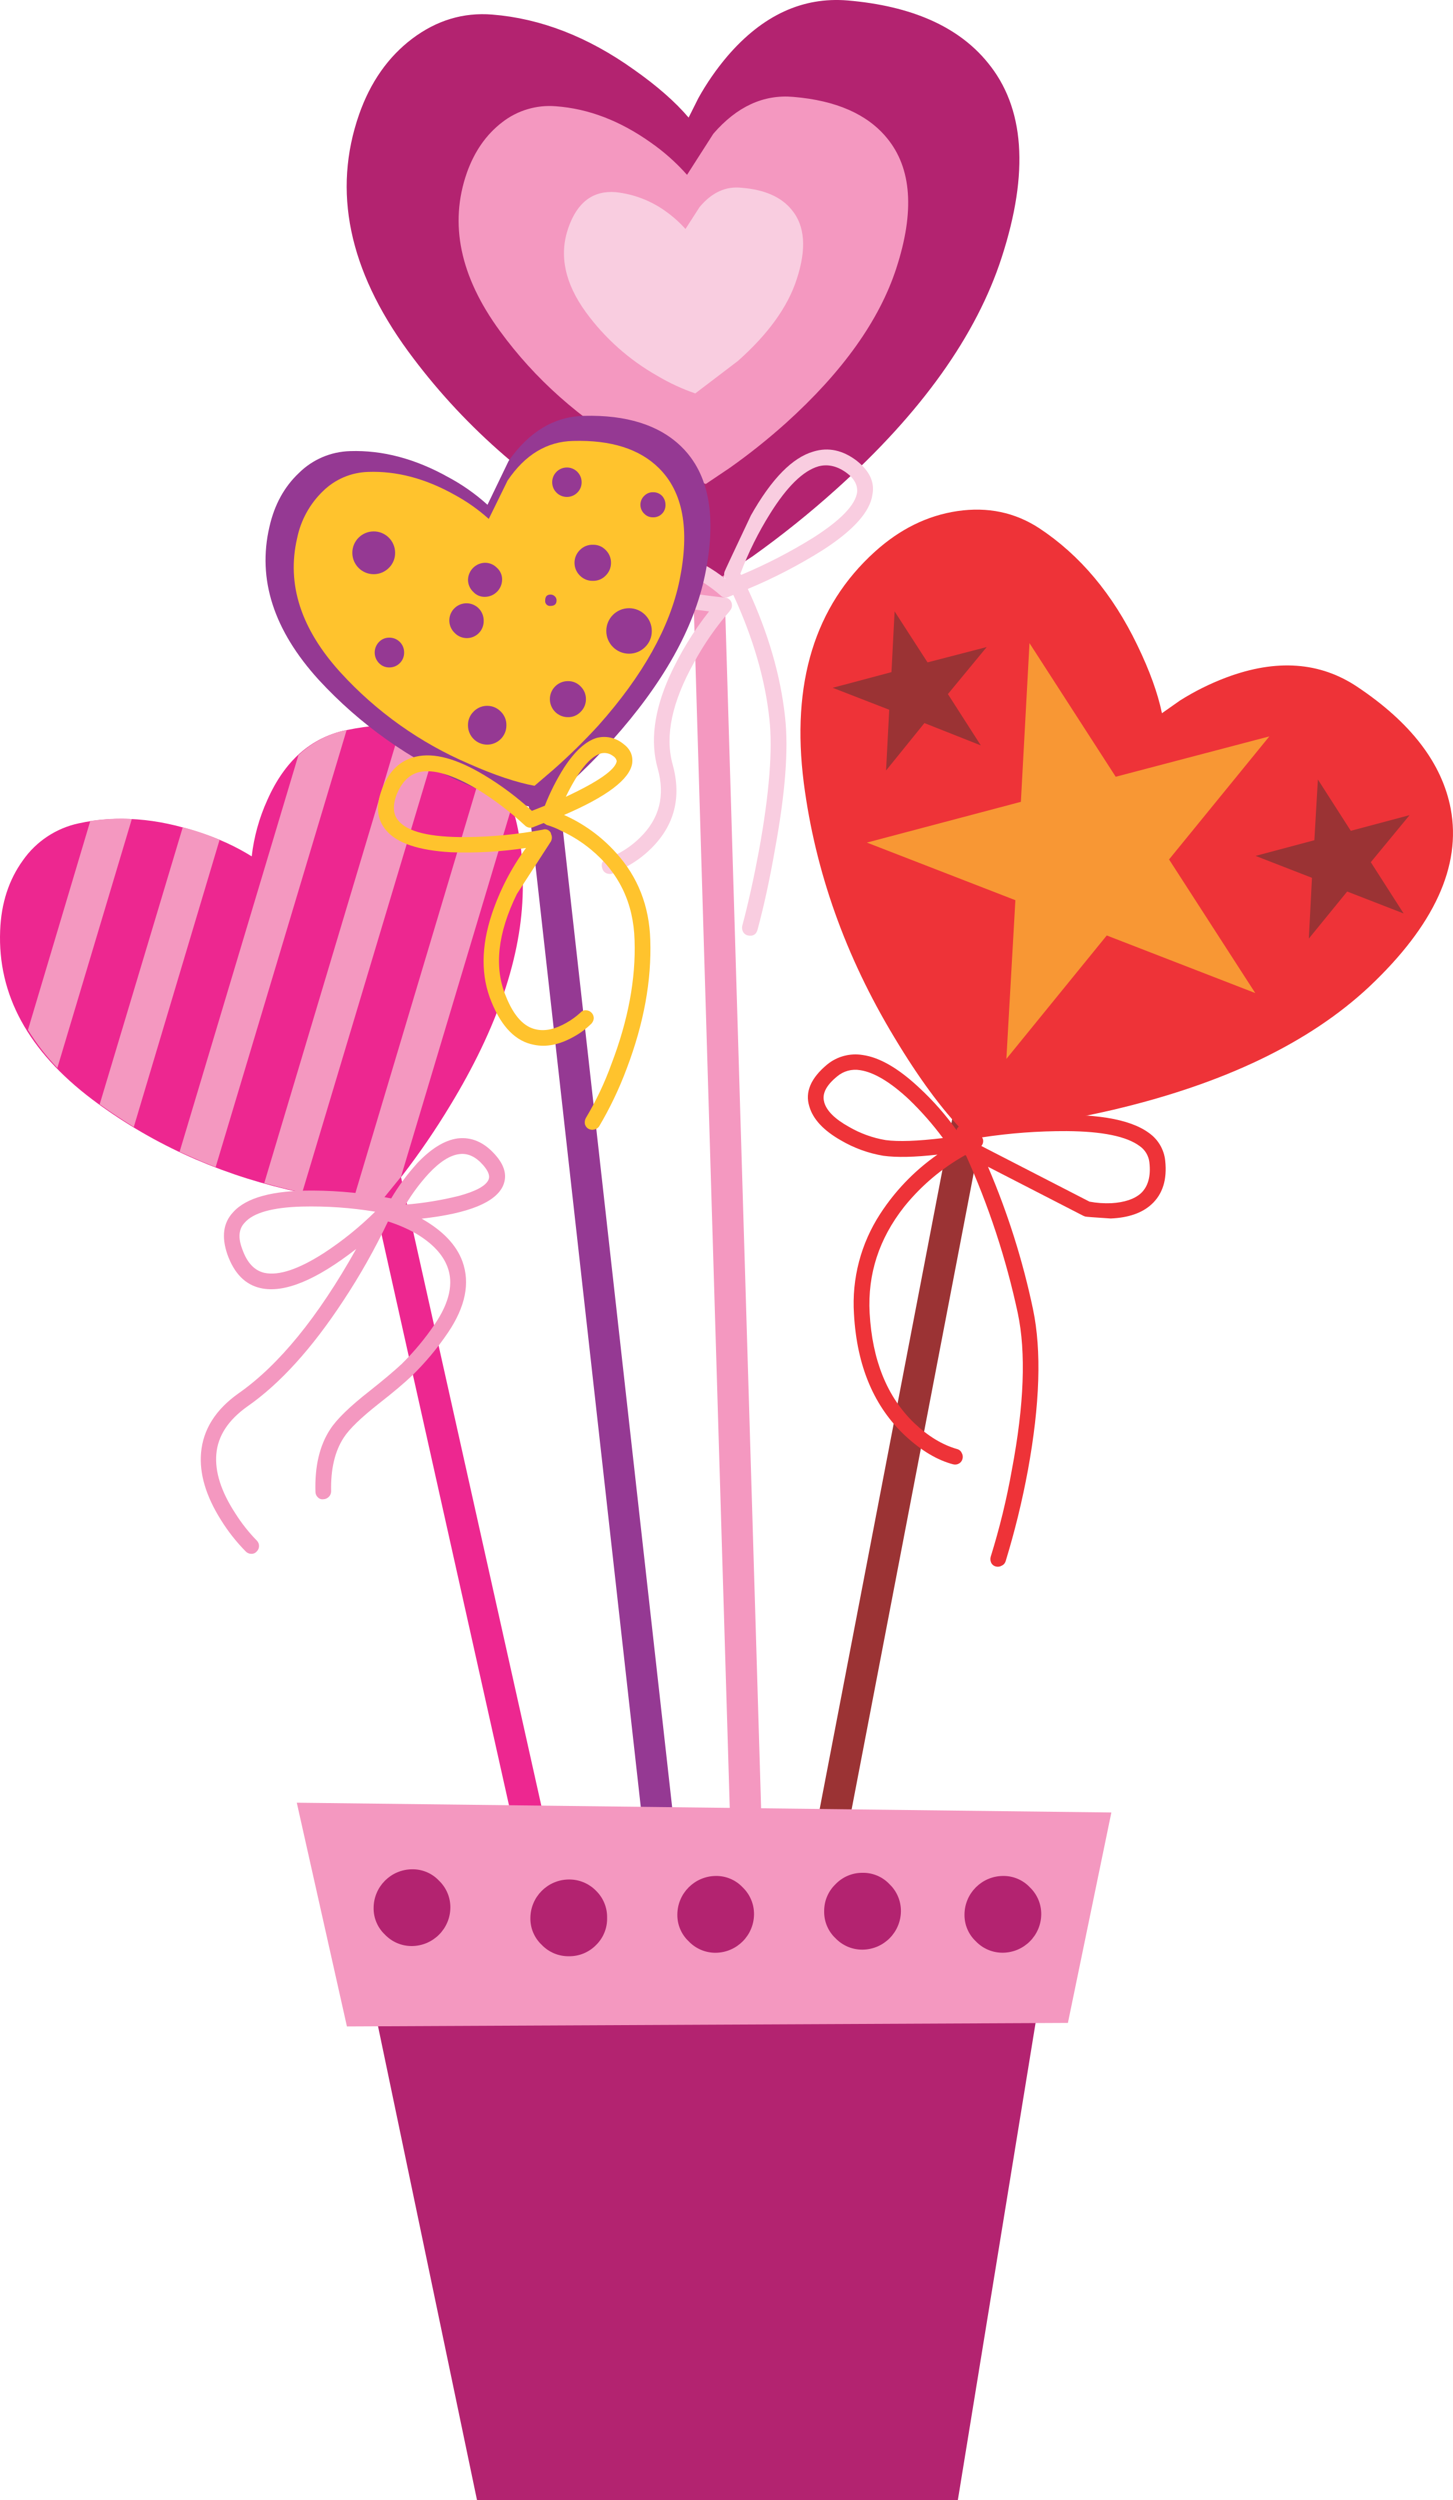 <?xml version="1.0" encoding="iso-8859-1"?>
<!-- Generator: Adobe Illustrator 20.1.0, SVG Export Plug-In . SVG Version: 6.00 Build 0)  -->
<svg version="1.0" id="Layer_1" xmlns="http://www.w3.org/2000/svg" xmlns:xlink="http://www.w3.org/1999/xlink" x="0px" y="0px"
	 viewBox="0 0 568.46 978.07" enable-background="new 0 0 568.46 978.07" xml:space="preserve">
<title>valentinesday_0010</title>
<path fill="#F498C0" d="M283,214.49l-12.26,0.31l15.33,511.4l12.26-0.31L283,214.49z"/>
<path fill="#9B3334" d="M408.75,314l-12-2.3l-96.53,502.49l12.11,2.3L408.75,314z"/>
<path fill="#ED2790" d="M141.09,389.71l-12,2.76l111.5,499.44l12-2.76L141.09,389.71z"/>
<path fill="#953993" d="M262.66,813.88l12.11-1.38L217.9,304l-12.11,1.38L262.66,813.88z"/>
<path fill="#B32370" d="M161.18,15.2c-9.4,7.153-16.3,17.017-20.7,29.59c-10.427,29.947-4.04,60.81,19.16,92.59
	c20.667,28.207,46.983,51.56,78.95,70.06c16.047,9.333,29.997,15.823,41.85,19.47l14.1-9.35c11.369-8.114,22.27-16.864,32.65-26.21
	c33.213-29.84,54.777-60.04,64.69-90.6c10.833-33.333,8.993-58.78-5.52-76.34c-11.44-14.007-29.68-22.083-54.72-24.23
	c-17.573-1.453-33.207,5.75-46.9,21.61c-4.374,5.124-8.226,10.672-11.5,16.56L269.41,46c-5.213-6.133-12.317-12.367-21.31-18.7
	c-17.987-12.867-36.487-20.067-55.5-21.6C181.26,4.78,170.787,7.947,161.18,15.2z"/>
<path fill="#F498C0" d="M196.44,47.85c-6.233,4.8-10.833,11.393-13.8,19.78c-6.947,19.927-2.653,40.52,12.88,61.78
	c13.693,18.807,31.27,34.443,52.73,46.91c10.627,6.233,19.927,10.567,27.9,13l9.35-6.29c7.639-5.397,14.958-11.234,21.92-17.48
	c22.18-20,36.59-40.183,43.23-60.55c7.26-22.26,6.043-39.26-3.65-51c-7.667-9.333-19.88-14.7-36.64-16.1
	c-11.653-1.02-22.077,3.783-31.27,14.41l-10.3,16.09c-4.188-4.731-8.921-8.95-14.1-12.57c-12.06-8.587-24.477-13.34-37.25-14.26
	C209.899,40.949,202.401,43.191,196.44,47.85z"/>
<path fill="#F9CDE0" d="M273.7,81l-5.52,8.58c-2.248-2.519-4.767-4.782-7.51-6.75c-5.803-4.252-12.627-6.894-19.78-7.66
	c-8.893-0.713-15.077,3.953-18.55,14c-3.68,10.627-1.38,21.627,6.9,33c7.428,10.167,16.94,18.632,27.9,24.83
	c4.706,2.805,9.689,5.118,14.87,6.9l16.71-12.72c11.853-10.527,19.52-21.193,23-32c3.887-11.853,3.22-20.897-2-27.13
	c-4.087-5.007-10.577-7.867-19.47-8.58C284.017,72.743,278.5,75.253,273.7,81z"/>
<path fill="#EE3338" d="M374.57,199.93c-11.753,1.74-22.537,7.053-32.35,15.94c-23.48,21.253-32.73,51.4-27.75,90.44
	c4.5,34.667,16.303,67.83,35.41,99.49c9.507,15.84,18.603,28.207,27.29,37.1l16.83-1.53c13.921-1.62,27.74-4.023,41.39-7.2
	c43.46-10.22,76.89-26.277,100.29-48.17c25.447-24,36.077-47.2,31.89-69.6c-3.373-17.78-15.537-33.673-36.49-47.68
	c-14.613-9.813-31.73-11.04-51.35-3.68c-6.319,2.38-12.38,5.395-18.09,9l-7.05,4.96c-1.633-7.867-4.853-16.757-9.66-26.67
	c-9.607-19.927-22.38-35.153-38.32-45.68C397.103,200.43,386.423,198.19,374.57,199.93z"/>
<path fill="#F89734" d="M399.4,313.67l-60.25,15.94l58.1,22.54l-3.53,62.09L433,365.95l58.1,22.53l-33.73-52.27l39.24-48.14
	l-60.11,15.79l-33.73-52.27L399.4,313.67z"/>
<path fill="#9B3334" d="M347.89,277.65l-1.23,23.76l15-18.55l22.07,8.74l-12.88-20.08l15.18-18.4l-23.15,6L350,239.17l-1.23,23.76
	l-23,6.13L347.89,277.65z"/>
<path fill="#9B3334" d="M551.47,318.88l-23,6.13l-12.87-20.08l-1.38,23.76l-23,6.13l22.07,8.58l-1.23,23.76l15-18.4l22.08,8.58
	l-12.84-20.06L551.47,318.88z"/>
<path fill="#ED2790" d="M104.61,312.91c-3.189,6.996-5.257,14.451-6.13,22.09c-6.418-3.984-13.321-7.126-20.54-9.35
	c-16.56-5.633-32.3-6.817-47.22-3.55C21.925,324,14.169,329.145,9,336.51c-5.553,7.66-8.533,16.823-8.94,27.49
	c-1.02,25.14,10.98,47.163,36,66.07c22.28,16.76,47.727,28.513,76.34,35.26c14.307,3.373,26.417,5.06,36.33,5.06l8.58-10.42
	c6.807-8.83,13.104-18.041,18.86-27.59c18.5-30.453,27.953-58.453,28.36-84c0.513-27.9-6.743-46.857-21.77-56.87
	c-12.06-8-27.9-9.943-47.52-5.83C121.567,288.607,111.357,297.683,104.61,312.91z"/>
<path fill="#F498C0" d="M39,432c4,2.86,8.447,5.823,13.34,8.89l33.57-112.35c-4.66-2.03-9.48-3.672-14.41-4.91L39,432 M51.57,320.4
	c-5.429-0.32-10.876-0.062-16.25,0.77l-24.38,81.72c3.298,5.349,7.152,10.333,11.5,14.87l29.13-97.34 M200.27,315.51
	c-2.185-6.765-5.793-12.984-10.58-18.24l-51.51,172.31c3.51,0.444,7.042,0.701,10.58,0.77l8.12-10l43.38-144.87 M172.21,286.35
	c-4.939-1.526-10.048-2.44-15.21-2.72l-53.62,179.2c5.52,1.533,10.477,2.76,14.87,3.68l54-180.13 M135.61,285.61h-0.31
	c-6.974,1.485-13.397,4.882-18.55,9.81L70.27,450.57c6.333,2.86,11.033,4.86,14.1,6L135.61,285.61z"/>
<path fill="#B32370" d="M412.59,745.67l-274.25,1.23l48.29,231.17h188.1L412.59,745.67z"/>
<path fill="#F498C0" d="M116.11,705.2l19.62,87.53l282.07-1.38l17-82.32L116.11,705.2z"/>
<path fill="#B32370" d="M176.2,746.28c0.041-3.99-1.57-7.819-4.45-10.58c-2.738-2.914-6.582-4.532-10.58-4.45
	c-8.244,0.097-14.903,6.756-15,15c-0.082,3.998,1.536,7.843,4.45,10.58c2.761,2.88,6.59,4.491,10.58,4.45
	C169.444,761.183,176.103,754.524,176.2,746.28z"/>
<path fill="#B32370" d="M237.52,750.27c0.091-3.968-1.461-7.796-4.29-10.58c-2.809-2.902-6.692-4.512-10.73-4.45
	c-8.244,0.097-14.903,6.756-15,15c-0.082,3.998,1.536,7.843,4.45,10.58c2.76,2.881,6.59,4.492,10.58,4.45
	c4.038,0.062,7.921-1.548,10.73-4.45C236.07,758.039,237.611,754.223,237.52,750.27z"/>
<path fill="#B32370" d="M295,748.89c0.041-3.99-1.57-7.819-4.45-10.58c-2.73-2.907-6.563-4.523-10.55-4.45
	c-8.244,0.097-14.903,6.756-15,15c-0.082,3.998,1.536,7.843,4.45,10.58c2.75,2.881,6.567,4.499,10.55,4.47
	C288.251,763.813,294.914,757.141,295,748.89z"/>
<path fill="#B32370" d="M326.89,737.08c-2.88,2.761-4.491,6.59-4.45,10.58c-0.082,3.998,1.536,7.843,4.45,10.58
	c2.761,2.88,6.59,4.491,10.58,4.45c8.244-0.097,14.903-6.756,15-15c0.044-4.003-1.575-7.845-4.47-10.61
	c-2.738-2.914-6.582-4.532-10.58-4.45C333.447,732.602,329.638,734.211,326.89,737.08z"/>
<path fill="#B32370" d="M407.37,748.89c0.042-3.99-1.569-7.82-4.45-10.58c-2.738-2.914-6.582-4.532-10.58-4.45
	c-8.244,0.097-14.903,6.756-15,15c-0.082,3.998,1.536,7.843,4.45,10.58c2.761,2.88,6.59,4.491,10.58,4.45
	C400.614,763.793,407.273,757.134,407.37,748.89z"/>
<path fill="#F498C0" d="M162.86,455.47c-3.712,4.104-6.999,8.573-9.81,13.34c-10.05-1.988-20.266-3.016-30.51-3.07
	c-15.84-0.1-26.317,2.76-31.43,8.58c-3.78,4.087-4.497,9.553-2.15,16.4c2.667,7.46,7,11.853,13,13.18
	c9.2,2.047,21.667-3.063,37.4-15.33c-14.92,26.667-30.3,45.523-46.14,56.57c-8.893,6.333-13.747,14.05-14.56,23.15
	c-0.713,8.173,1.893,16.963,7.82,26.37c2.754,4.433,5.994,8.545,9.66,12.26c0.559,0.591,1.337,0.924,2.15,0.92
	c0.821,0.045,1.616-0.295,2.15-0.92c1.185-1.158,1.206-3.058,0.048-4.242c-0.016-0.016-0.032-0.032-0.048-0.048
	c-3.185-3.264-6.015-6.858-8.44-10.72c-5.52-8.48-7.973-16.197-7.36-23.15c0.613-7.053,4.65-13.237,12.11-18.55
	c12.773-8.893,25.293-22.69,37.56-41.39c6.553-9.907,12.394-20.266,17.48-31c3.823,1.193,7.51,2.785,11,4.75
	c6.333,3.78,10.42,8.113,12.26,13c2.453,6.44,0.817,13.9-4.91,22.38c-3.8,5.634-8.155,10.874-13,15.64
	c-2.967,2.76-7.157,6.287-12.57,10.58c-7.667,6-12.777,10.957-15.33,14.87c-4.187,6.333-6.13,14.51-5.83,24.53
	c-0.004,0.813,0.329,1.591,0.92,2.15c0.548,0.592,1.351,0.88,2.15,0.77c1.68-0.037,3.033-1.39,3.07-3.07
	c-0.207-8.667,1.43-15.667,4.91-21c2.147-3.373,6.797-7.87,13.95-13.49c5.62-4.393,9.913-8.02,12.88-10.88
	c5.196-5.091,9.869-10.688,13.95-16.71c6.847-10.12,8.737-19.42,5.67-27.9c-2.353-6.44-7.667-12.01-15.94-16.71
	c18.393-2.047,29.023-6.38,31.89-13c1.633-3.887,0.56-7.923-3.22-12.11c-4.293-4.807-9.147-6.903-14.56-6.29
	c-5.213,0.713-10.63,4.087-16.25,10.12 M158.69,471.24c2.575-4.336,5.591-8.394,9-12.11c4.393-4.7,8.43-7.253,12.11-7.66
	c3.273-0.407,6.34,1.023,9.2,4.29c2.047,2.353,2.763,4.243,2.15,5.67c-1.02,2.453-4.953,4.6-11.8,6.44
	c-6.799,1.676-13.721,2.803-20.7,3.37 M118.1,472c9.598-0.23,19.197,0.439,28.67,2c-6.09,6.017-12.767,11.411-19.93,16.1
	c-10,6.44-17.817,9.047-23.45,7.82c-3.887-0.92-6.747-3.987-8.58-9.2c-1.74-4.5-1.433-7.973,0.92-10.42
	C99.097,474.427,106.553,472.327,118.1,472z"/>
<path fill="#EE3338" d="M316.62,432.79c1.433,5.007,5.573,9.453,12.42,13.34c5.108,2.993,10.72,5.026,16.56,6
	c5.213,0.713,12.267,0.56,21.16-0.46c-8.881,6.204-16.48,14.065-22.38,23.15c-7.568,11.607-11.175,25.353-10.28,39.18
	c1.127,20.44,7.873,36.383,20.24,47.83c6.233,5.727,12.417,9.393,18.55,11c0.777,0.209,1.606,0.098,2.3-0.31
	c0.701-0.389,1.202-1.058,1.38-1.84c0.209-0.777,0.098-1.606-0.31-2.3c-0.346-0.765-1.025-1.329-1.84-1.53
	c-5.727-1.633-11.297-5.007-16.71-10.12c-10.627-10.22-16.453-24.58-17.48-43.08c-0.82-15.227,3.677-29.073,13.49-41.54
	c6.601-8.215,14.718-15.086,23.91-20.24l0.31,0.15c8.912,19.768,15.697,40.427,20.24,61.63c3.273,15.433,2.507,35.873-2.3,61.32
	c-2.042,11.496-4.807,22.852-8.28,34c-0.21,0.762-0.157,1.572,0.15,2.3c0.346,0.765,1.025,1.329,1.84,1.53
	c0.777,0.209,1.606,0.098,2.3-0.31c0.731-0.314,1.29-0.931,1.53-1.69c3.594-11.73,6.512-23.656,8.74-35.72
	c4.7-25.753,5.367-46.703,2-62.85c-4.015-19.138-9.921-37.829-17.63-55.8l37.25,19.16l0.77,0.31c0.307,0.1,3.64,0.357,10,0.77
	c6.947-0.307,12.26-2.147,15.94-5.52c4.393-4,6.183-9.723,5.37-17.17c-0.464-4.312-2.754-8.219-6.29-10.73
	c-7.56-5.62-21.713-7.92-42.46-6.9L376.56,440c-0.899,0.188-1.678,0.742-2.15,1.53l-0.15,0.61c-4.277-6.001-9.156-11.55-14.56-16.56
	c-8.173-7.667-15.583-11.96-22.23-12.88c-4.914-0.796-9.934,0.543-13.8,3.68c-6.44,5.333-8.79,10.8-7.05,16.4 M322.45,431.09
	c-0.92-3.167,0.767-6.5,5.06-10c2.488-2.111,5.785-3.009,9-2.45c5.42,0.82,11.753,4.6,19,11.34c4.881,4.69,9.36,9.781,13.39,15.22
	c-9.933,1.2-17.397,1.467-22.39,0.8c-5.079-0.85-9.962-2.615-14.41-5.21c-5.52-3.067-8.74-6.287-9.66-9.66 M449.68,454.74
	c0.613,5.413-0.51,9.45-3.37,12.11c-2.553,2.247-6.387,3.523-11.5,3.83c-2.874,0.125-5.753-0.08-8.58-0.61l-42.31-21.77
	c0.677-0.747,0.909-1.797,0.61-2.76l-0.31-0.61c10.957-1.671,22.027-2.49,33.11-2.45c13.9,0.1,23.403,2.043,28.51,5.83
	c2.146,1.477,3.547,3.811,3.84,6.4V454.74z"/>
<path fill="#F9CDE0" d="M242.42,223.07c8.073-3.58,17.073-3.017,27,1.69c4.512,2.089,8.696,4.825,12.42,8.12
	c0.827,0.882,2.128,1.128,3.22,0.61l1.84-0.77c7.753,16.853,12.453,33.003,14.1,48.45c1.333,12.06,0,29.127-4,51.2
	c-2.047,11.04-4.243,20.953-6.59,29.74c-0.202,0.827-0.091,1.699,0.31,2.45c0.389,0.701,1.058,1.202,1.84,1.38
	c2.047,0.407,3.323-0.36,3.83-2.3c2.553-9.507,4.803-19.88,6.75-31.12c4.087-22.073,5.42-39.407,4-52
	c-1.74-16.247-6.593-32.957-14.56-50.13c10.165-4.238,19.959-9.316,29.28-15.18c12.06-7.767,18.55-15.023,19.47-21.77
	c0.92-4.807-1.123-9.2-6.13-13.18c-5.467-4.173-11.097-5.387-16.89-3.64c-8.28,2.353-16.457,10.687-24.53,25
	c-6.667,14.107-10.09,21.413-10.27,21.92c-0.321,0.852-0.267,1.8,0.15,2.61l0.34,0.45c-5.152-4.144-10.954-7.408-17.17-9.66
	c-9.607-3.373-18.55-3.22-26.83,0.46c-4.6,2.047-6.643,4.55-6.13,7.51c0.92,6.133,15.433,10.887,43.54,14.26
	c-6.241,7.916-11.493,16.563-15.64,25.75c-5.927,13.387-7.41,25.293-4.45,35.72c2.967,10.627,0.667,19.627-6.9,27
	c-2.454,2.427-5.242,4.491-8.28,6.13l-4.6,2.15c-1.94,0.713-2.553,2.047-1.84,4c0.24,0.759,0.799,1.376,1.53,1.69
	c0.728,0.307,1.538,0.36,2.3,0.15c0.1,0,1.787-0.817,5.06-2.45c3.726-1.928,7.138-4.41,10.12-7.36c9.2-9.093,12.01-20.093,8.43-33
	c-3.067-11.04-0.257-24.327,8.43-39.86c3.929-7.252,8.659-14.041,14.1-20.24l-0.61,0.46c1.047-0.707,1.539-1.995,1.23-3.22
	c-0.24-1.274-1.316-2.222-2.61-2.3c-9.114-0.943-18.17-2.375-27.13-4.29c-8.893-1.94-14.31-3.73-16.25-5.37l2.15-1.07
	 M320.17,182.44c3.78-1.02,7.56-0.1,11.34,2.76c2.76,2.147,4.037,4.6,3.83,7.36c-0.713,5.007-6.437,10.933-17.17,17.78
	c-9.002,5.594-18.435,10.463-28.21,14.56l-0.31-0.46c3.125-8.296,7.079-16.256,11.8-23.76c6.54-10.413,12.773-16.49,18.7-18.23
	L320.17,182.44z"/>
<path fill="#953993" d="M199,180.3l-8.28,17.17c-4.691-4.252-9.891-7.906-15.48-10.88c-12.827-7.153-25.573-10.527-38.24-10.12
	c-7.543,0.194-14.726,3.264-20.08,8.58c-5.727,5.413-9.56,12.413-11.5,21c-4.8,20.54,1.64,40.52,19.32,59.94
	c16.04,17.393,35.546,31.234,57.26,40.63c11.333,5.007,21.043,8.277,29.13,9.81l8.58-7.2c7.02-6.203,13.674-12.807,19.93-19.78
	c19.827-22.18,31.887-43.693,36.18-64.54c4.7-22.793,1.633-39.503-9.2-50.13c-8.667-8.48-21.39-12.517-38.17-12.11
	C216.817,162.977,207,168.853,199,180.3z"/>
<path fill="#FFC32D" d="M198.58,188l-7.36,15c-4.106-3.688-8.634-6.877-13.49-9.5c-11.333-6.333-22.577-9.297-33.73-8.89
	c-6.614,0.19-12.911,2.873-17.63,7.51c-5.158,4.967-8.687,11.384-10.12,18.4c-4.187,18,1.48,35.527,17,52.58
	c14.019,15.358,31.163,27.537,50.28,35.72c9.913,4.393,18.447,7.253,25.6,8.58l7.51-6.44c6.126-5.41,11.961-11.141,17.48-17.17
	c17.373-19.52,27.95-38.427,31.73-56.72c4.087-20,1.38-34.667-8.12-44c-7.56-7.46-18.7-10.987-33.42-10.58
	C214.003,172.69,205.427,177.86,198.58,188z"/>
<path fill="#953993" d="M154.58,216.17c-0.046-4.622-3.83-8.333-8.452-8.287c-4.622,0.046-8.333,3.83-8.287,8.452
	c0.046,4.622,3.83,8.333,8.452,8.287c2.192-0.022,4.287-0.902,5.837-2.452C153.743,220.596,154.63,218.423,154.58,216.17z"/>
<path fill="#953993" d="M196.44,226.75c0.037-1.752-0.694-3.432-2-4.6c-1.239-1.294-2.958-2.018-4.75-2
	c-3.589,0.119-6.471,3.001-6.59,6.59c-0.018,1.792,0.706,3.511,2,4.75c1.168,1.306,2.848,2.037,4.6,2
	C193.407,233.452,196.402,230.457,196.44,226.75z"/>
<path fill="#953993" d="M189.23,242.85c0.028-1.762-0.632-3.467-1.84-4.75c-2.552-2.695-6.805-2.81-9.5-0.258
	c-2.695,2.552-2.81,6.805-0.258,9.5c0.084,0.088,0.17,0.175,0.258,0.258c2.521,2.625,6.693,2.709,9.318,0.187
	C188.548,246.5,189.282,244.707,189.23,242.85z"/>
<path fill="#953993" d="M158.11,255.27c0.039-3.181-2.508-5.791-5.689-5.83c-0.047-0.001-0.094-0.001-0.141,0
	c-1.51-0.015-2.958,0.597-4,1.69c-2.251,2.301-2.251,5.979,0,8.28c1.042,1.093,2.49,1.705,4,1.69
	c3.181,0.039,5.791-2.508,5.83-5.689C158.111,255.364,158.111,255.317,158.11,255.27z"/>
<path fill="#953993" d="M198.12,283.78c0.056-2.01-0.722-3.954-2.15-5.37c-2.823-2.963-7.513-3.077-10.476-0.254
	c-0.087,0.083-0.171,0.167-0.254,0.254c-1.428,1.416-2.206,3.36-2.15,5.37c0,4.15,3.365,7.515,7.515,7.515
	C194.755,291.295,198.12,287.93,198.12,283.78z"/>
<path fill="#953993" d="M229.24,273.51c0.013-1.911-0.765-3.743-2.15-5.06c-1.29-1.316-3.067-2.04-4.91-2
	c-3.894,0-7.05,3.156-7.05,7.05c0,3.894,3.156,7.05,7.05,7.05c1.843,0.04,3.62-0.684,4.91-2
	C228.47,277.237,229.247,275.414,229.24,273.51z"/>
<path fill="#953993" d="M255,246.83c0.004-4.915-3.978-8.903-8.893-8.907c-4.915-0.004-8.903,3.978-8.906,8.893
	c-0.004,4.915,3.978,8.903,8.893,8.907c2.361,0.002,4.626-0.935,6.297-2.604C254.092,251.475,255.037,249.197,255,246.83z"/>
<path fill="#953993" d="M217.74,234.88c0.016-0.572-0.205-1.126-0.61-1.53c-0.434-0.478-1.045-0.756-1.69-0.77
	c-1.433,0-2.15,0.767-2.15,2.3c-0.149,1.039,0.573,2.001,1.612,2.15c0.179,0.026,0.36,0.026,0.538,0
	C216.973,237.01,217.74,236.293,217.74,234.88z"/>
<path fill="#953993" d="M227.55,188.58c-0.035-3.181-2.642-5.731-5.823-5.696c-3.181,0.035-5.731,2.642-5.696,5.823
	c0.035,3.181,2.642,5.731,5.823,5.696c1.504-0.017,2.942-0.621,4.006-1.683C226.971,191.632,227.582,190.134,227.55,188.58z"/>
<path fill="#953993" d="M260.36,197.47c0.01-1.31-0.484-2.574-1.38-3.53c-0.936-0.927-2.213-1.426-3.53-1.38
	c-1.266-0.024-2.485,0.475-3.37,1.38c-1.947,1.816-2.053,4.866-0.238,6.812c0.076,0.082,0.156,0.161,0.238,0.238
	c0.885,0.905,2.104,1.404,3.37,1.38c2.605,0.107,4.803-1.918,4.91-4.522C260.365,197.722,260.365,197.596,260.36,197.47z"/>
<path fill="#953993" d="M239.05,220.16c0.013-1.911-0.765-3.743-2.15-5.06c-1.289-1.317-3.067-2.042-4.91-2
	c-1.89-0.061-3.722,0.663-5.06,2c-2.795,2.671-2.894,7.102-0.223,9.897c0.073,0.076,0.147,0.15,0.223,0.223
	c1.338,1.337,3.17,2.061,5.06,2c1.843,0.042,3.621-0.683,4.91-2C238.285,223.903,239.063,222.071,239.05,220.16z"/>
<path fill="#FFC32D" d="M215.6,326.09c-0.466-1.311-1.907-1.997-3.218-1.531c-0.001,0-0.001,0-0.002,0.001
	c-9.896,1.846-19.934,2.819-30,2.91c-14.107,0.1-22.947-2.047-26.52-6.44c-2.047-2.353-2.303-5.687-0.77-10
	c2.047-5.107,5.047-8.107,9-9c5.52-1.227,13.083,1.023,22.69,6.75c6.632,4.078,12.845,8.801,18.55,14.1
	c0.794,0.82,1.984,1.118,3.07,0.77l4.29-1.69l1.23,0.77c1.968,0.559,3.869,1.331,5.67,2.3c4.126,1.902,7.99,4.325,11.5,7.21
	c11.04,9.093,16.763,20.95,17.17,35.57c0.513,15.127-2.487,31.223-9,48.29c-2.643,7.359-5.992,14.445-10,21.16
	c-0.404,0.694-0.566,1.504-0.46,2.3c0.142,0.838,0.648,1.57,1.38,2c0.694,0.408,1.523,0.519,2.3,0.31c0.838-0.142,1.57-0.648,2-1.38
	c4.234-7.179,7.825-14.718,10.73-22.53c6.667-17.58,9.733-34.34,9.2-50.28c-0.407-13.287-4.853-24.62-13.34-34
	c-5.668-6.343-12.618-11.412-20.39-14.87c16.747-7.207,25.63-13.927,26.65-20.16c0.407-3.167-0.82-5.773-3.68-7.82
	c-2.893-2.295-6.699-3.091-10.27-2.15c-4.293,1.333-8.533,5.217-12.72,11.65c-2.97,4.707-5.484,9.686-7.51,14.87l-5.06,2
	c-5.738-5.295-12.004-9.986-18.7-14c-10.733-6.44-19.623-8.84-26.67-7.2c-6.233,1.433-10.68,5.727-13.34,12.88
	c-2.453,6.44-1.89,11.753,1.69,15.94c4.193,5.007,12.677,7.867,25.45,8.58c9.791,0.353,19.594-0.213,29.28-1.69
	c-5.752,7.842-10.252,16.528-13.34,25.75c-4.307,12.913-4.36,24.427-0.16,34.54c4,9.813,9.52,15.383,16.56,16.71
	c4.8,1.02,9.96-0.003,15.48-3.07c2.581-1.401,4.954-3.154,7.05-5.21c0.546-0.589,0.871-1.348,0.92-2.15
	c-0.037-1.68-1.39-3.033-3.07-3.07c-0.821-0.045-1.616,0.295-2.15,0.92c-1.679,1.542-3.532,2.885-5.52,4
	c-4.293,2.453-8.177,3.323-11.65,2.61c-4.907-0.92-8.907-5.253-12-13c-4.7-11.24-3.27-24.573,4.29-40
	c8.587-13.287,12.92-19.98,13-20.08c0.802-1.008,0.924-2.398,0.31-3.53 M221.35,311.72c4.907-10.12,9.507-15.787,13.8-17
	c1.664-0.403,3.42-0.008,4.75,1.07c0.735,0.427,1.241,1.161,1.38,2c-0.567,3.333-7.187,7.963-19.86,13.89L221.35,311.72z"/>
</svg>
